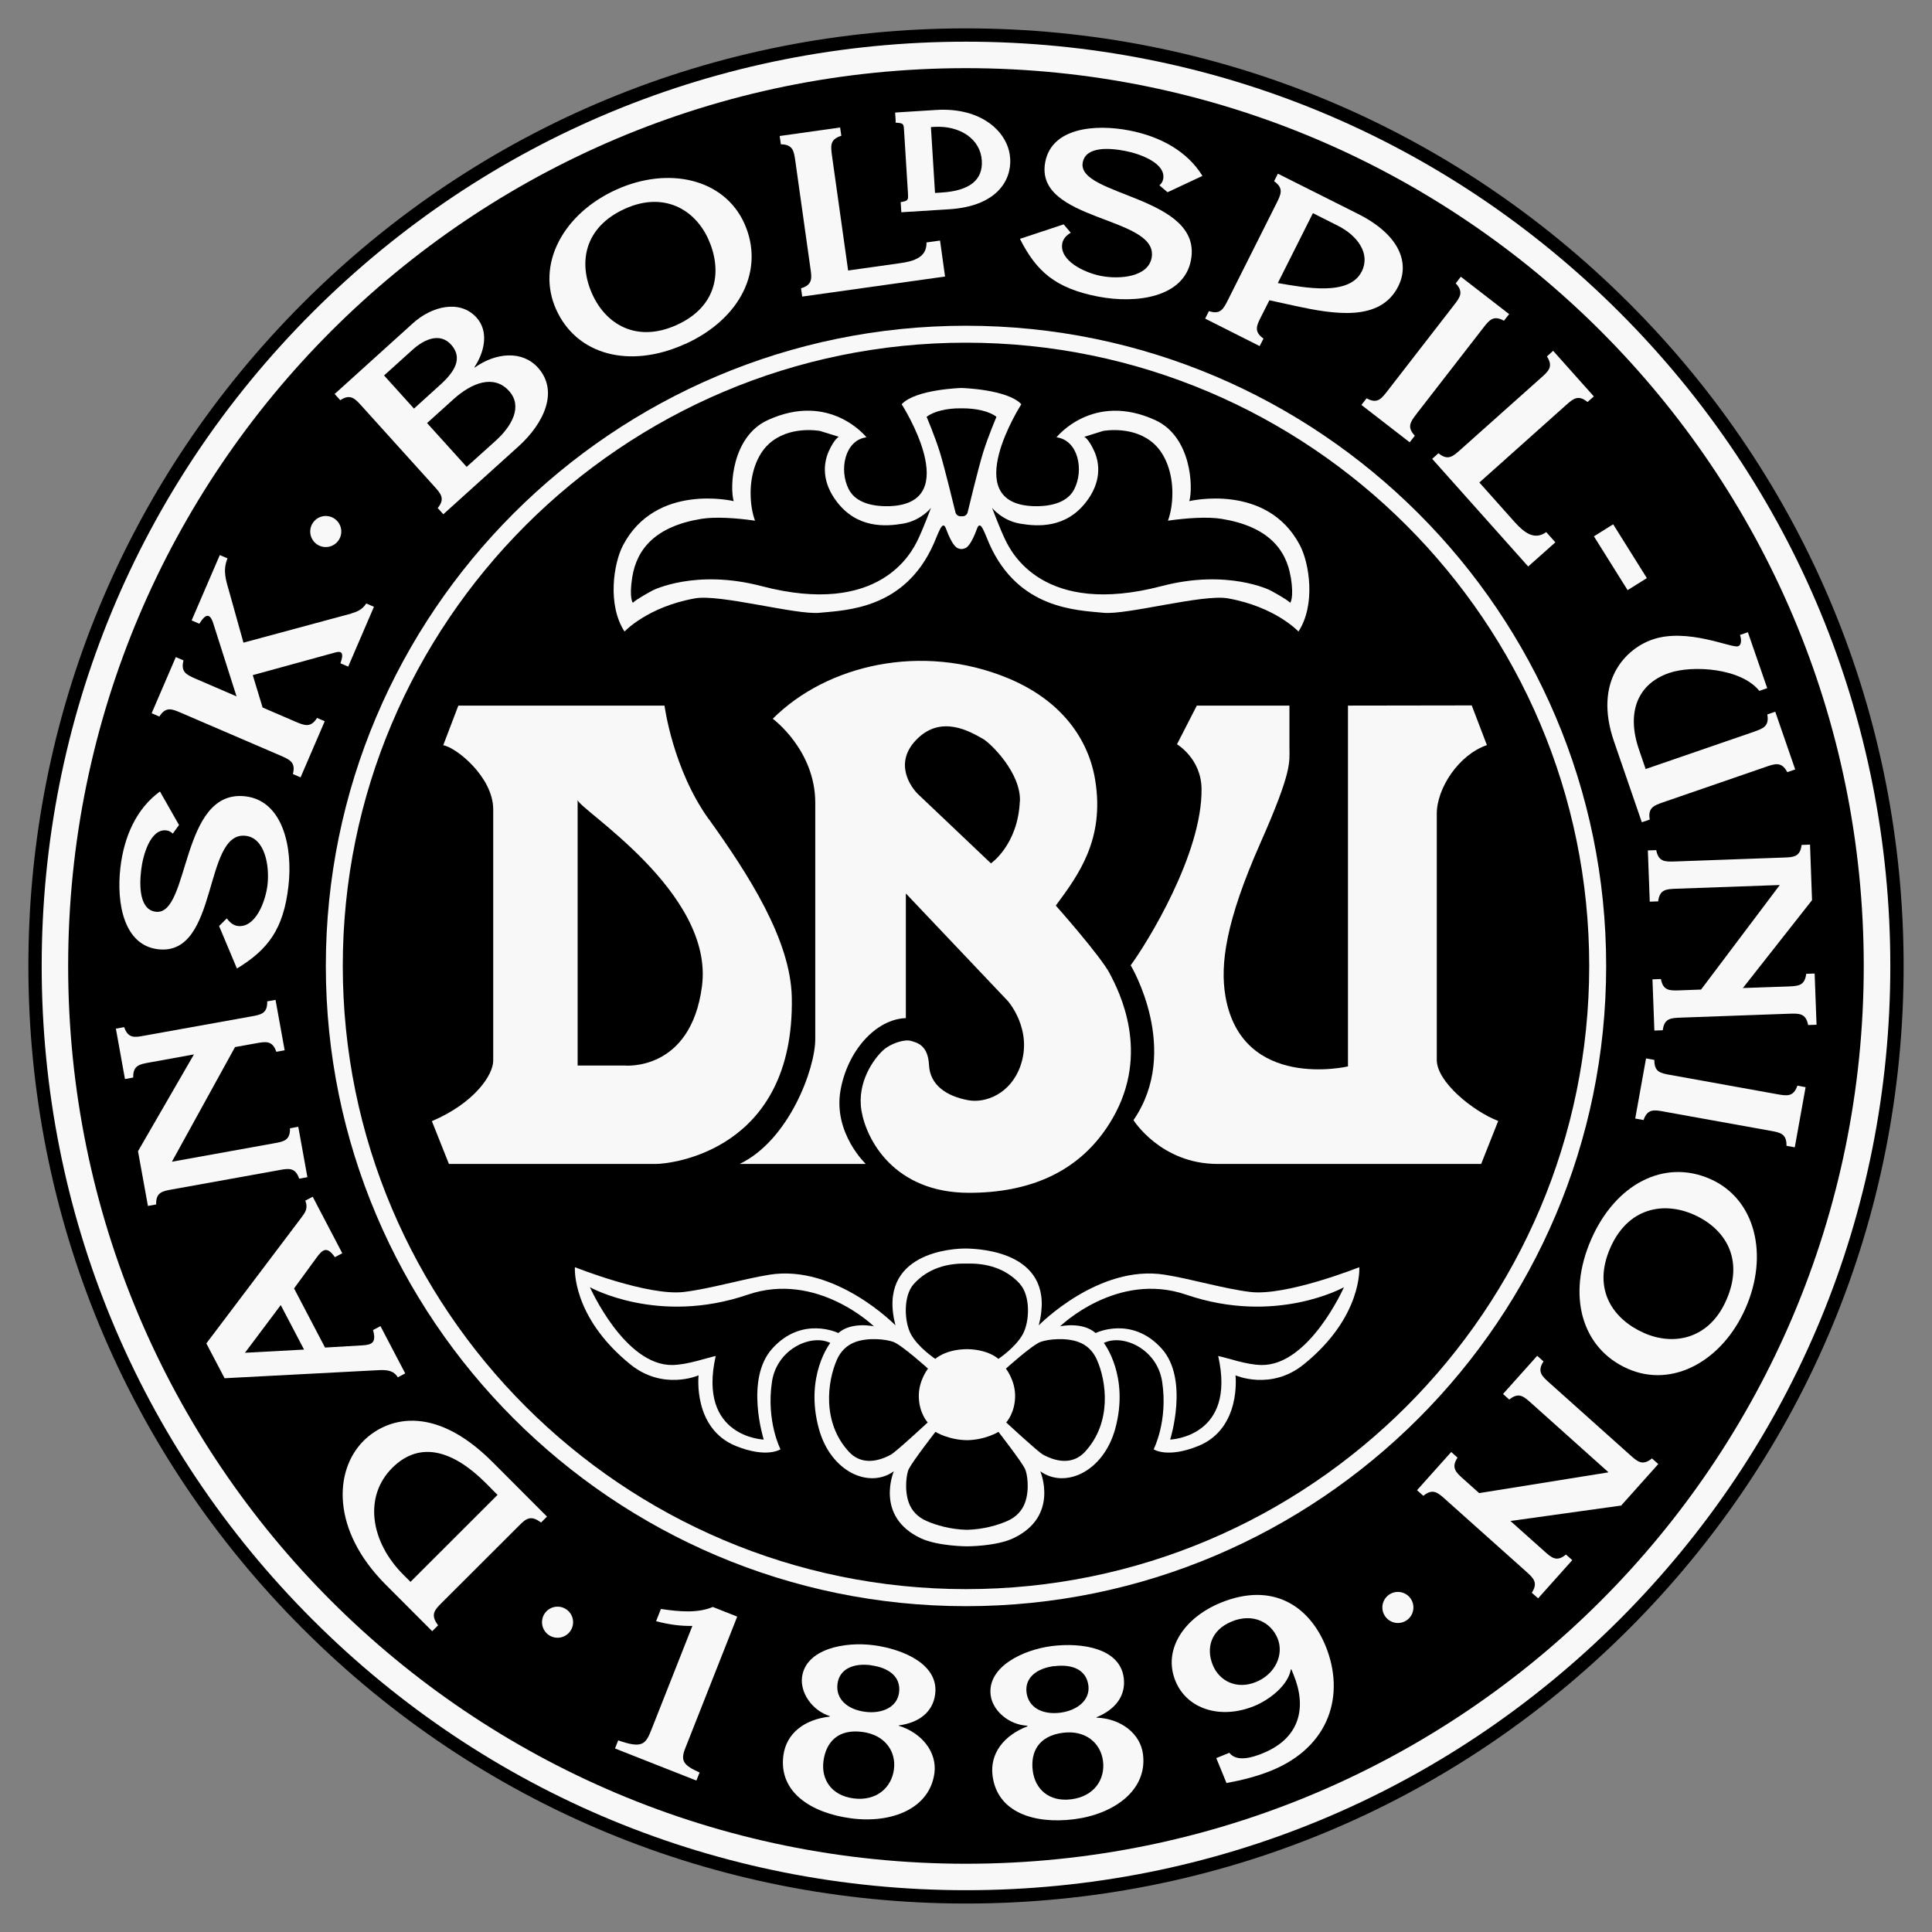 <svg width="83" height="83" viewBox="0 0 83 83" fill="none" xmlns="http://www.w3.org/2000/svg">
<rect x="0" y="0" width="83" height="83" fill="#808080" stroke="none"/>
<path fill-rule="evenodd" clip-rule="evenodd" d="M41.5 1.55C19.437 1.55 1.55 19.437 1.55 41.5C1.55 63.563 19.437 81.45 41.5 81.45C63.563 81.45 81.45 63.563 81.45 41.5C81.45 19.437 63.563 1.55 41.5 1.55Z" fill="#F8F8F8"/>
<path fill-rule="evenodd" clip-rule="evenodd" d="M41.5 1.219C30.74 1.219 20.625 5.408 13.017 13.017C5.408 20.625 1.219 30.74 1.219 41.5C1.219 52.26 5.408 62.375 13.017 69.979C20.625 77.588 30.74 81.777 41.5 81.777C52.26 81.777 62.375 77.588 69.983 69.979C77.592 62.37 81.781 52.256 81.781 41.5C81.781 30.744 77.592 20.625 69.983 13.021C62.371 5.412 52.256 1.219 41.5 1.219ZM81.209 41.496C81.209 52.101 77.079 62.073 69.579 69.574C62.078 77.075 52.105 81.204 41.5 81.204C30.895 81.204 20.922 77.075 13.421 69.574C5.921 62.078 1.791 52.105 1.791 41.5C1.791 30.895 5.921 20.922 13.421 13.421C20.922 5.921 30.89 1.791 41.5 1.791C52.11 1.791 62.078 5.921 69.579 13.421C77.079 20.922 81.209 30.895 81.209 41.5V41.496Z" fill="black"/>
<path fill-rule="evenodd" clip-rule="evenodd" d="M41.5 80.068C62.801 80.068 80.068 62.801 80.068 41.5C80.068 20.199 62.801 2.928 41.5 2.928C20.199 2.928 2.928 20.199 2.928 41.5C2.928 62.801 20.195 80.068 41.496 80.068H41.5Z" fill="black"/>
<path fill-rule="evenodd" clip-rule="evenodd" d="M23.954 70.358C24.324 70.358 24.621 70.057 24.621 69.691C24.621 69.325 24.324 69.023 23.954 69.023C23.583 69.023 23.286 69.32 23.286 69.691C23.286 70.061 23.583 70.358 23.954 70.358Z" fill="#F8F8F8"/>
<path fill-rule="evenodd" clip-rule="evenodd" d="M60.054 69.725C60.424 69.725 60.721 69.428 60.721 69.058C60.721 68.687 60.424 68.39 60.054 68.39C59.684 68.39 59.387 68.692 59.387 69.058C59.387 69.424 59.688 69.725 60.054 69.725Z" fill="#F8F8F8"/>
<path fill-rule="evenodd" clip-rule="evenodd" d="M13.994 23.502C14.364 23.502 14.662 23.204 14.662 22.834C14.662 22.464 14.36 22.167 13.994 22.167C13.628 22.167 13.327 22.468 13.327 22.834C13.327 23.2 13.624 23.502 13.994 23.502Z" fill="#F8F8F8"/>
<path fill-rule="evenodd" clip-rule="evenodd" d="M41.5 69.002C56.665 69.002 69.002 56.661 69.002 41.496C69.002 26.331 56.665 13.994 41.5 13.994C26.335 13.994 13.998 26.331 13.998 41.496C13.998 56.661 26.335 69.002 41.5 69.002ZM14.726 41.496C14.726 26.735 26.735 14.722 41.5 14.722C56.265 14.722 68.274 26.731 68.274 41.496C68.274 56.261 56.265 68.27 41.5 68.27C26.735 68.27 14.726 56.261 14.726 41.496Z" fill="#F8F8F8"/>
<path fill-rule="evenodd" clip-rule="evenodd" d="M30.442 35.183C28.901 33.035 28.548 30.313 28.548 30.313H19.691L19.041 32.018C19.566 32.087 21.189 33.37 21.189 34.774V45.569C21.189 46.172 20.388 47.386 18.554 48.165L19.286 50.004H28.173C28.823 50.004 34.141 49.44 34.016 42.852C33.969 40.38 32.161 37.577 30.447 35.183H30.442ZM30.158 42.365C29.676 46.06 26.83 45.776 26.83 45.776H24.815V34.361C24.815 34.74 30.684 38.309 30.158 42.365Z" fill="#F8F8F8"/>
<path fill-rule="evenodd" clip-rule="evenodd" d="M47.683 41.836C47.279 41.065 45.358 38.904 45.358 38.904C46.336 37.586 47.464 36.053 47.05 33.513C46.775 31.808 45.655 30.111 43.3 29.134C39.593 27.601 35.511 28.565 33.198 30.878C33.198 30.878 35.024 32.217 35.024 34.49V44.639C35.024 45.922 33.892 48.988 31.777 50.004H37.194C37.194 50.004 35.799 48.682 36.105 46.865C36.398 45.147 37.629 43.782 38.916 43.739V38.383L43.3 43.007C43.3 43.007 44.394 44.239 43.834 45.806C43.407 46.994 42.34 47.403 41.595 47.266C40.656 47.093 39.954 46.611 39.911 45.759C39.868 44.906 39.416 44.798 39.132 44.717C38.848 44.635 38.253 44.833 37.943 45.117C37.534 45.492 36.807 46.495 37.009 47.714C37.211 48.932 38.387 51.244 41.633 51.244C44.109 51.244 46.422 50.435 47.8 48.041C49.427 45.22 48.084 42.602 47.679 41.832L47.683 41.836ZM43.812 34.43C43.73 36.294 42.572 37.091 42.572 37.091C42.572 37.091 39.726 34.391 39.45 34.128C39.17 33.866 38.335 32.785 39.412 31.734C40.458 30.71 41.668 31.424 42.236 31.747C42.542 31.919 43.868 33.194 43.817 34.43H43.812Z" fill="#F8F8F8"/>
<path fill-rule="evenodd" clip-rule="evenodd" d="M55.391 30.313H51.416L50.564 31.975C50.564 31.975 51.602 32.583 51.619 33.883C51.658 36.682 49.264 40.535 48.575 41.47C48.575 41.47 50.766 45.108 48.695 48.122C48.695 48.122 49.871 50.004 52.308 50.004H63.632L64.364 48.157C63.288 47.743 61.725 46.486 61.725 45.535V34.959C61.725 33.866 62.663 32.428 63.878 32.01L63.227 30.305L57.91 30.313V45.814C57.91 45.814 53.363 46.878 52.648 42.813C52.407 41.435 52.661 39.58 54.138 36.238C55.533 33.086 55.395 32.755 55.395 32.087V30.318L55.391 30.313Z" fill="#F8F8F8"/>
<path fill-rule="evenodd" clip-rule="evenodd" d="M17.633 67.955L17.327 67.65C15.919 66.242 15.609 64.3 16.853 63.059C18.085 61.832 19.54 62.379 20.888 63.731L21.374 64.222L17.633 67.96V67.955ZM23.501 65.156L21.159 62.81C18.584 60.23 16.556 60.962 15.617 61.901C14.347 63.171 14.231 65.733 16.565 68.072L18.567 70.078L18.821 69.824C18.472 69.363 18.679 69.157 18.976 68.859L22.279 65.561C22.576 65.264 22.782 65.057 23.243 65.41L23.497 65.156H23.501Z" fill="#F8F8F8"/>
<path fill-rule="evenodd" clip-rule="evenodd" d="M13.06 57.979L10.524 58.116L12.061 56.067L13.06 57.974V57.979ZM8.861 57.707L9.649 59.21L16.125 58.87C16.427 58.857 16.87 58.797 17.09 59.171L17.409 59.003L16.345 56.971L16.026 57.139C16.173 57.669 15.996 57.776 15.557 57.798L13.964 57.892L12.633 55.352L13.589 54.043C13.852 53.681 14.041 53.513 14.386 54.009L14.705 53.841L13.434 51.412L13.116 51.58C13.249 51.92 13.103 52.101 12.935 52.325L8.87 57.707H8.861Z" fill="#F8F8F8"/>
<path fill-rule="evenodd" clip-rule="evenodd" d="M7.38 49.909L11.772 49.117C12.186 49.044 12.474 48.992 12.457 48.471L12.814 48.407L13.206 50.572L12.853 50.637C12.685 50.142 12.397 50.194 11.983 50.271L7.393 51.098C6.98 51.171 6.691 51.223 6.709 51.744L6.355 51.808L5.929 49.457L8.332 45.298L6.411 45.647C5.998 45.72 5.71 45.771 5.723 46.292L5.369 46.357L4.978 44.191L5.335 44.127C5.503 44.622 5.791 44.57 6.205 44.492L10.795 43.666C11.208 43.593 11.497 43.541 11.479 43.02L11.837 42.955L12.229 45.121L11.871 45.186C11.703 44.691 11.415 44.747 11.002 44.82L10.097 44.983L7.385 49.909H7.38Z" fill="#F8F8F8"/>
<path fill-rule="evenodd" clip-rule="evenodd" d="M9.413 39.782L9.744 39.455C9.865 39.623 10.024 39.756 10.218 39.782C10.976 39.868 11.406 38.74 11.492 38.017C11.587 37.19 11.38 36.001 10.554 35.907C8.719 35.696 9.413 41.082 6.795 40.781C5.309 40.609 4.999 38.783 5.171 37.285C5.326 35.932 5.865 34.735 6.872 34.003L7.69 35.442L7.423 35.812C7.333 35.73 7.26 35.687 7.143 35.674C6.455 35.597 6.136 36.751 6.063 37.388C5.985 38.051 5.985 39.089 6.696 39.17C8.168 39.338 7.733 33.892 10.537 34.21C12.147 34.395 12.586 36.389 12.392 38.064C12.181 39.915 11.518 40.794 10.179 41.608L9.413 39.786V39.782Z" fill="#F8F8F8"/>
<path fill-rule="evenodd" clip-rule="evenodd" d="M15.092 26.352C15.333 26.287 15.566 26.188 15.734 25.926L16.065 26.068L14.959 28.638L14.627 28.496C14.812 27.962 14.618 27.971 14.369 28.04L10.859 29.004L11.281 30.395L12.689 31.002C13.077 31.166 13.344 31.282 13.62 30.843L13.951 30.985L12.913 33.396L12.582 33.254C12.715 32.751 12.444 32.634 12.061 32.466L7.776 30.623C7.389 30.456 7.122 30.343 6.846 30.783L6.515 30.641L7.553 28.229L7.884 28.371C7.751 28.875 8.022 28.991 8.405 29.159L10.162 29.917L9.159 26.77C9.004 26.296 8.806 26.404 8.564 26.796L8.233 26.653L9.443 23.846L9.774 23.988C9.555 24.518 9.714 24.944 9.848 25.422L10.459 27.609L15.101 26.356L15.092 26.352Z" fill="#F8F8F8"/>
<path fill-rule="evenodd" clip-rule="evenodd" d="M20.048 20.057L18.347 18.175L19.488 17.146C20.263 16.448 21.215 16.07 21.869 16.797C22.464 17.456 21.994 18.3 21.301 18.929L20.048 20.057ZM19.045 22.093L22.279 19.174C23.372 18.184 24.018 16.802 23.11 15.794C22.442 15.053 21.318 15.135 20.393 15.79L20.38 15.777C20.853 15.062 20.983 14.205 20.47 13.641C19.755 12.853 18.545 13.155 17.74 13.886L14.377 16.926L14.618 17.193C15.053 16.905 15.251 17.125 15.531 17.434L18.657 20.896C18.937 21.206 19.135 21.426 18.804 21.826L19.045 22.093ZM17.783 17.551L16.5 16.13L17.727 15.023C18.257 14.545 18.916 14.291 19.381 14.808C19.897 15.381 19.531 15.97 18.933 16.513L17.788 17.551H17.783Z" fill="#F8F8F8"/>
<path fill-rule="evenodd" clip-rule="evenodd" d="M29.065 13.964C27.355 14.735 26.033 13.942 25.443 12.633C24.836 11.29 25.095 9.757 26.856 8.965C28.501 8.224 29.844 8.978 30.43 10.274C31.028 11.6 30.847 13.159 29.065 13.964ZM29.422 14.786C31.825 13.701 32.867 11.57 31.975 9.593C31.11 7.682 28.729 7.13 26.477 8.147C24.195 9.18 23.019 11.359 23.893 13.296C24.78 15.264 27.062 15.85 29.422 14.782V14.786Z" fill="#F8F8F8"/>
<path fill-rule="evenodd" clip-rule="evenodd" d="M34.417 12.384C34.916 12.233 34.878 11.944 34.817 11.531L34.167 6.911C34.107 6.493 34.068 6.205 33.547 6.2L33.495 5.843L36.092 5.477L36.144 5.834C35.644 5.985 35.687 6.274 35.743 6.691L36.436 11.621L38.662 11.307C39.287 11.221 39.821 11.044 39.803 10.416L40.385 10.334L40.6 11.88L34.464 12.741L34.413 12.384H34.417Z" fill="#F8F8F8"/>
<path fill-rule="evenodd" clip-rule="evenodd" d="M45.698 9.641L46 9.998C45.823 10.102 45.677 10.252 45.638 10.446C45.492 11.195 46.585 11.716 47.296 11.854C48.114 12.013 49.315 11.897 49.474 11.083C49.823 9.271 44.402 9.542 44.906 6.954C45.19 5.49 47.037 5.318 48.519 5.606C49.853 5.865 51.007 6.498 51.658 7.557L50.159 8.259L49.81 7.962C49.897 7.88 49.948 7.811 49.97 7.695C50.103 7.014 48.975 6.605 48.342 6.485C47.688 6.356 46.65 6.274 46.516 6.976C46.232 8.431 51.701 8.418 51.162 11.187C50.852 12.776 48.829 13.06 47.175 12.741C45.345 12.388 44.523 11.66 43.817 10.261L45.69 9.641H45.698Z" fill="#F8F8F8"/>
<path fill-rule="evenodd" clip-rule="evenodd" d="M56.407 9.159L57.483 9.701C58.319 10.123 58.887 10.898 58.5 11.665C57.961 12.737 56.054 12.358 54.896 12.16L56.403 9.159H56.407ZM55.636 13.142C57.307 13.499 59.296 13.844 60.071 12.298C60.566 11.312 60.153 10.097 58.332 9.185L54.9 7.462L54.736 7.785C55.163 8.087 55.029 8.349 54.844 8.724L52.751 12.892C52.562 13.267 52.433 13.529 51.937 13.366L51.774 13.688L54.116 14.868L54.28 14.545C53.853 14.244 53.987 13.981 54.176 13.607L54.534 12.9L55.645 13.142H55.636Z" fill="#F8F8F8"/>
<path fill-rule="evenodd" clip-rule="evenodd" d="M60.859 17.779C60.601 18.11 60.424 18.343 60.782 18.718L60.562 19.002L58.487 17.396L58.711 17.111C59.167 17.366 59.343 17.133 59.602 16.801L62.461 13.111C62.719 12.78 62.896 12.547 62.538 12.173L62.758 11.888L64.834 13.495L64.61 13.779C64.153 13.525 63.977 13.757 63.718 14.089L60.859 17.775V17.779Z" fill="#F8F8F8"/>
<path fill-rule="evenodd" clip-rule="evenodd" d="M61.798 19.471C62.198 19.803 62.418 19.609 62.732 19.329L66.211 16.224C66.526 15.945 66.741 15.751 66.457 15.312L66.724 15.071L68.472 17.03L68.201 17.271C67.8 16.939 67.581 17.133 67.266 17.413L63.555 20.729L65.053 22.408C65.475 22.881 65.914 23.226 66.427 22.86L66.819 23.299L65.652 24.337L61.527 19.712L61.798 19.471Z" fill="#F8F8F8"/>
<path fill-rule="evenodd" clip-rule="evenodd" d="M70.75 24.836L69.923 25.353L68.476 23.041L69.303 22.524L70.75 24.836Z" fill="#F8F8F8"/>
<path fill-rule="evenodd" clip-rule="evenodd" d="M75.344 31.437C75.74 31.299 76.016 31.205 75.925 30.692L76.266 30.576L77.123 33.056L76.782 33.172C76.541 32.712 76.261 32.806 75.865 32.944L71.456 34.464C71.06 34.602 70.784 34.697 70.875 35.209L70.534 35.325L69.338 31.851C68.438 29.237 69.863 27.863 70.987 27.476C72.489 26.955 74.401 27.859 74.668 27.764C74.836 27.708 74.81 27.428 74.75 27.278L75.09 27.161L75.921 29.564L75.581 29.68C74.797 28.699 72.709 28.565 71.701 28.914C70.354 29.379 69.859 30.602 70.414 32.208L70.698 33.039L75.349 31.437H75.344Z" fill="#F8F8F8"/>
<path fill-rule="evenodd" clip-rule="evenodd" d="M76.464 38.021L72.007 38.18C71.589 38.197 71.297 38.206 71.236 38.723L70.875 38.736L70.793 36.535L71.154 36.523C71.249 37.035 71.546 37.022 71.964 37.009L76.627 36.841C77.045 36.828 77.338 36.815 77.398 36.299L77.76 36.286L77.846 38.671L74.875 42.447L76.825 42.379C77.243 42.361 77.536 42.353 77.596 41.836L77.958 41.823L78.04 44.023L77.678 44.036C77.583 43.524 77.286 43.537 76.868 43.55L72.205 43.718C71.787 43.735 71.495 43.743 71.434 44.26L71.073 44.273L70.991 42.073L71.353 42.06C71.447 42.572 71.744 42.559 72.162 42.546L73.079 42.512L76.464 38.017V38.021Z" fill="#F8F8F8"/>
<path fill-rule="evenodd" clip-rule="evenodd" d="M71.478 47.752C71.064 47.679 70.776 47.627 70.608 48.118L70.25 48.053L70.715 45.47L71.073 45.535C71.06 46.056 71.344 46.107 71.757 46.18L76.347 47.007C76.761 47.08 77.049 47.132 77.217 46.641L77.57 46.706L77.105 49.289L76.748 49.225C76.761 48.704 76.472 48.652 76.059 48.579L71.469 47.752H71.478Z" fill="#F8F8F8"/>
<path fill-rule="evenodd" clip-rule="evenodd" d="M69.178 53.612C69.932 51.894 71.447 51.602 72.761 52.179C74.108 52.773 74.944 54.082 74.164 55.852C73.441 57.505 71.938 57.841 70.633 57.268C69.303 56.682 68.394 55.404 69.178 53.612ZM68.36 53.242C67.301 55.658 67.951 57.935 69.936 58.805C71.856 59.649 73.996 58.465 74.991 56.2C75.999 53.905 75.413 51.498 73.463 50.646C71.486 49.78 69.398 50.87 68.36 53.242Z" fill="#F8F8F8"/>
<path fill-rule="evenodd" clip-rule="evenodd" d="M69.096 63.245L65.772 60.269C65.458 59.989 65.243 59.796 64.838 60.127L64.571 59.886L66.039 58.246L66.31 58.487C66.026 58.922 66.242 59.12 66.556 59.4L70.035 62.513C70.349 62.793 70.565 62.986 70.969 62.655L71.241 62.896L69.647 64.679L64.889 65.342L66.345 66.642C66.659 66.922 66.874 67.116 67.275 66.784L67.546 67.025L66.078 68.666L65.807 68.425C66.091 67.99 65.876 67.796 65.561 67.512L62.082 64.403C61.768 64.123 61.553 63.929 61.148 64.261L60.876 64.02L62.345 62.379L62.616 62.62C62.332 63.055 62.547 63.253 62.861 63.533L63.546 64.145L69.101 63.253L69.096 63.245Z" fill="#F8F8F8"/>
<path fill-rule="evenodd" clip-rule="evenodd" d="M31.67 69.454L29.439 75.107C29.224 75.65 29.362 75.835 30.055 76.149L29.917 76.494L26.421 75.116L26.559 74.767C27.588 75.129 27.738 74.939 27.984 74.311L29.745 69.85C29.233 69.863 28.703 69.785 28.186 69.648L28.393 69.122C29.181 69.239 29.969 69.312 30.623 69.036L31.67 69.45V69.454Z" fill="#F8F8F8"/>
<path fill-rule="evenodd" clip-rule="evenodd" d="M35.377 75.654C35.485 74.845 36.001 74.263 37.056 74.406C38.025 74.535 38.507 75.249 38.404 76.016C38.301 76.795 37.659 77.389 36.664 77.26C35.696 77.131 35.274 76.425 35.377 75.654ZM35.644 73.747C34.555 73.867 33.78 74.466 33.655 75.413C33.444 76.993 34.847 77.889 36.566 78.117C38.292 78.345 39.937 77.712 40.144 76.171C40.26 75.284 39.614 74.444 38.606 74.138V74.117V74.126C39.489 74.009 40.075 73.549 40.174 72.791C40.346 71.512 38.822 70.853 37.539 70.681C36.281 70.513 34.615 70.84 34.456 72.05C34.37 72.709 34.878 73.48 35.648 73.725V73.747H35.644ZM37.414 71.542C38.193 71.645 38.714 72.041 38.624 72.718C38.538 73.359 37.87 73.635 37.16 73.54C36.393 73.437 35.894 72.984 35.98 72.334C36.066 71.684 36.686 71.443 37.414 71.538V71.542Z" fill="#F8F8F8"/>
<path fill-rule="evenodd" clip-rule="evenodd" d="M44.368 76.076C44.264 75.267 44.617 74.573 45.672 74.44C46.645 74.319 47.287 74.888 47.386 75.654C47.485 76.434 47.016 77.174 46.021 77.299C45.048 77.42 44.467 76.847 44.368 76.076ZM44.139 74.164C43.119 74.556 42.52 75.336 42.641 76.283C42.839 77.863 44.428 78.371 46.142 78.156C47.868 77.936 49.298 76.903 49.104 75.366C48.992 74.474 48.157 73.829 47.102 73.79V73.768V73.777C47.924 73.441 48.372 72.847 48.277 72.085C48.118 70.806 46.478 70.556 45.194 70.715C43.933 70.875 42.408 71.615 42.559 72.825C42.641 73.484 43.33 74.1 44.139 74.138V74.16V74.164ZM45.289 71.581C46.069 71.482 46.671 71.731 46.758 72.412C46.839 73.053 46.258 73.488 45.552 73.579C44.785 73.674 44.187 73.364 44.101 72.713C44.019 72.063 44.553 71.671 45.285 71.576L45.289 71.581Z" fill="#F8F8F8"/>
<path fill-rule="evenodd" clip-rule="evenodd" d="M52.915 69.66C53.81 69.294 54.59 69.673 54.887 70.388C55.167 71.077 54.792 71.917 53.965 72.257C53.117 72.606 52.377 72.209 52.101 71.529C51.808 70.81 52.011 70.031 52.919 69.66H52.915ZM55.58 71.968C56.14 73.338 55.86 74.664 54.258 75.318C53.789 75.512 53.126 75.706 52.812 75.301L52.252 75.529L52.691 76.601C53.333 76.481 53.987 76.322 54.616 76.067C57.156 75.03 57.789 72.778 56.95 70.715C56.252 69.01 54.689 67.938 52.441 68.855C50.874 69.497 49.944 70.866 50.499 72.218C50.994 73.428 52.437 73.884 53.888 73.29C54.581 73.006 55.343 72.377 55.455 71.723L55.477 71.714L55.58 71.964V71.968Z" fill="#F8F8F8"/>
<path fill-rule="evenodd" clip-rule="evenodd" d="M43.395 6.79C43.326 5.697 42.189 4.599 40.217 4.724L38.576 4.827L38.456 4.836L38.464 4.956L38.477 5.167V5.27L38.589 5.279C38.822 5.296 38.826 5.361 38.839 5.606L39.007 8.31C39.02 8.556 39.024 8.62 38.796 8.663L38.693 8.685L38.701 8.788L38.714 8.999L38.723 9.12L38.843 9.111L40.764 8.991C42.796 8.866 43.459 7.776 43.399 6.799L43.395 6.79ZM40.169 8.289L39.993 5.46L40.126 5.451C41.263 5.382 42.124 5.99 42.18 6.898C42.232 7.733 41.651 8.198 40.449 8.272L40.169 8.289Z" fill="#F8F8F8"/>
<path fill-rule="evenodd" clip-rule="evenodd" d="M41.306 16.668C41.306 16.668 39.339 16.72 38.736 17.366C38.736 17.366 41.474 21.628 38.219 21.745C37.573 21.766 36.785 21.637 36.466 21.026C36.032 20.19 36.294 18.907 37.224 18.787C37.224 18.787 35.67 16.814 32.979 18.05C31.433 18.761 31.347 20.927 31.519 21.529C31.519 21.529 28.182 20.724 26.765 23.428C26.356 24.208 26.085 25.99 26.83 27.131C26.83 27.131 27.812 26.072 29.857 25.706C30.933 25.512 34.193 26.425 35.205 26.326C36.363 26.214 38.861 26.167 40.105 23.377C40.325 22.881 40.492 22.309 40.639 22.709C40.893 23.394 41.078 23.544 41.181 23.562C41.22 23.579 41.259 23.587 41.306 23.587C41.354 23.587 41.392 23.579 41.431 23.562C41.535 23.544 41.724 23.398 41.974 22.709C42.124 22.304 42.288 22.881 42.508 23.377C43.752 26.167 46.249 26.214 47.408 26.326C48.419 26.425 51.675 25.512 52.756 25.706C54.801 26.072 55.783 27.131 55.783 27.131C56.528 25.99 56.256 24.208 55.847 23.428C54.431 20.724 51.093 21.529 51.093 21.529C51.266 20.927 51.18 18.761 49.634 18.05C46.943 16.819 45.388 18.787 45.388 18.787C46.318 18.907 46.581 20.19 46.146 21.026C45.827 21.637 45.039 21.766 44.394 21.745C41.138 21.628 43.877 17.366 43.877 17.366C43.274 16.72 41.306 16.668 41.306 16.668Z" fill="#F8F8F8"/>
<path fill-rule="evenodd" clip-rule="evenodd" d="M55.451 24.802C55.257 23.566 54.426 22.606 52.484 22.291C51.89 22.192 50.977 22.253 50.176 22.369C50.293 22.046 50.366 21.654 50.366 21.176C50.366 20.349 50.099 19.549 49.586 19.075C48.717 18.274 47.451 18.507 47.399 18.511L46.581 18.765C46.581 18.765 46.766 18.843 47.011 19.385C47.266 19.953 47.296 20.737 46.667 21.555C45.793 22.701 44.579 22.627 43.812 22.494C43.046 22.36 42.62 21.818 42.62 21.818C42.62 21.818 42.977 22.765 43.192 23.2C43.438 23.7 44.803 26.52 49.918 25.176C52.734 24.44 54.555 25.353 54.573 25.362C54.573 25.362 55.262 25.728 55.429 25.895C55.429 25.895 55.597 25.706 55.455 24.797L55.451 24.802Z" fill="black"/>
<path fill-rule="evenodd" clip-rule="evenodd" d="M27.161 24.802C27.355 23.566 28.186 22.606 30.128 22.291C30.722 22.192 31.635 22.253 32.436 22.369C32.32 22.046 32.247 21.654 32.247 21.176C32.247 20.349 32.514 19.549 33.026 19.075C33.896 18.274 35.162 18.507 35.218 18.511L36.036 18.765C36.036 18.765 35.851 18.843 35.605 19.385C35.351 19.953 35.325 20.737 35.95 21.555C36.824 22.701 38.038 22.627 38.804 22.494C39.571 22.36 39.997 21.818 39.997 21.818C39.997 21.818 39.64 22.765 39.425 23.2C39.179 23.7 37.814 26.52 32.699 25.176C29.883 24.44 28.061 25.353 28.044 25.362C28.044 25.362 27.355 25.728 27.187 25.895C27.187 25.895 27.019 25.706 27.161 24.797V24.802Z" fill="black"/>
<path fill-rule="evenodd" clip-rule="evenodd" d="M41.263 22.18C41.156 22.18 41.065 22.102 41.044 21.999C41.044 21.999 40.592 20.13 40.38 19.437C40.165 18.743 39.808 17.908 39.808 17.908C40.131 17.658 40.708 17.538 41.263 17.542H41.354C41.909 17.542 42.49 17.658 42.809 17.908C42.809 17.908 42.452 18.743 42.236 19.437C42.021 20.13 41.573 21.999 41.573 21.999C41.552 22.102 41.466 22.18 41.354 22.18H41.259H41.263Z" fill="black"/>
<path fill-rule="evenodd" clip-rule="evenodd" d="M41.543 66.431C41.543 66.431 40.312 66.431 39.562 66.087C37.564 65.148 38.4 63.206 38.4 63.206C37.349 63.968 35.691 63.245 35.179 61.38C34.559 59.107 35.67 57.694 35.67 57.694C34.847 57.29 33.375 57.953 33.164 59.361C32.91 61.053 33.53 62.263 33.53 62.263C33.53 62.263 32.949 62.659 31.614 62.121C29.754 61.367 30.012 59.085 30.012 59.085C30.012 59.085 28.492 59.761 27.075 58.611C24.539 56.553 24.698 54.439 24.698 54.439C24.698 54.439 27.837 55.692 29.388 55.503C30.52 55.365 31.915 54.947 33.06 54.762C35.898 54.31 38.469 56.937 38.469 56.937C37.655 53.797 40.958 53.621 41.547 53.638C42.137 53.655 45.44 53.797 44.626 56.937C44.626 56.937 47.192 54.31 50.034 54.762C51.18 54.943 52.575 55.365 53.707 55.503C55.257 55.692 58.396 54.439 58.396 54.439C58.396 54.439 58.551 56.558 56.015 58.611C54.599 59.761 53.078 59.085 53.078 59.085C53.078 59.085 53.341 61.367 51.477 62.121C50.142 62.663 49.561 62.263 49.561 62.263C49.561 62.263 50.185 61.053 49.927 59.361C49.716 57.953 48.243 57.29 47.421 57.694C47.421 57.694 48.532 59.107 47.911 61.38C47.399 63.245 45.741 63.968 44.691 63.206C44.691 63.206 45.526 65.148 43.524 66.087C42.779 66.435 41.547 66.431 41.547 66.431H41.543Z" fill="#F8F8F8"/>
<path fill-rule="evenodd" clip-rule="evenodd" d="M32.126 55.619C35.102 54.603 37.543 56.98 37.543 56.98C37.543 56.98 36.587 56.764 36.014 57.268C36.014 57.268 34.468 56.506 33.177 57.935C31.988 59.253 32.811 61.845 32.811 61.845C32.811 61.845 29.956 61.751 30.748 58.254C30.305 58.349 29.543 58.629 28.892 58.642C26.834 58.672 25.344 55.3 25.344 55.3C25.344 55.3 28.268 56.941 32.126 55.619Z" fill="black"/>
<path fill-rule="evenodd" clip-rule="evenodd" d="M46.344 57.656C45.771 57.449 45.044 57.531 44.708 57.647C44.346 57.776 43.214 58.797 43.214 58.797C43.214 58.797 43.61 59.296 43.61 59.964C43.61 60.704 43.227 61.109 43.227 61.109C43.227 61.109 44.587 62.371 44.807 62.491C45.496 62.866 46.146 62.87 46.607 62.375C47.782 61.109 47.537 59.339 47.119 58.405C46.956 58.039 46.684 57.781 46.336 57.656H46.344Z" fill="black"/>
<path fill-rule="evenodd" clip-rule="evenodd" d="M50.956 55.619C47.98 54.603 45.543 56.98 45.543 56.98C45.543 56.98 46.495 56.764 47.068 57.268C47.068 57.268 48.613 56.506 49.905 57.935C51.093 59.253 50.271 61.845 50.271 61.845C50.271 61.845 53.126 61.751 52.334 58.254C52.777 58.349 53.539 58.629 54.189 58.642C56.248 58.672 57.737 55.3 57.737 55.3C57.737 55.3 54.814 56.941 50.956 55.619Z" fill="black"/>
<path fill-rule="evenodd" clip-rule="evenodd" d="M36.738 57.656C37.31 57.449 38.038 57.531 38.374 57.647C38.736 57.776 39.868 58.797 39.868 58.797C39.868 58.797 39.472 59.296 39.472 59.964C39.472 60.704 39.855 61.109 39.855 61.109C39.855 61.109 38.495 62.371 38.275 62.491C37.586 62.866 36.936 62.87 36.475 62.375C35.3 61.109 35.545 59.339 35.958 58.405C36.122 58.039 36.393 57.781 36.742 57.656H36.738Z" fill="black"/>
<path fill-rule="evenodd" clip-rule="evenodd" d="M43.825 55.167C43.209 54.478 42.365 54.267 41.569 54.284C41.56 54.284 41.547 54.284 41.539 54.284C41.53 54.284 41.517 54.284 41.509 54.284C40.712 54.267 39.868 54.478 39.252 55.167C38.804 55.671 38.839 56.764 39.132 57.316C39.442 57.892 40.182 58.379 40.182 58.379C40.182 58.379 40.604 57.97 41.539 57.961C42.469 57.97 42.891 58.379 42.891 58.379C42.891 58.379 43.627 57.892 43.941 57.316C44.239 56.769 44.273 55.675 43.821 55.167H43.825Z" fill="black"/>
<path fill-rule="evenodd" clip-rule="evenodd" d="M44.041 63.111C43.868 62.767 42.895 61.514 42.895 61.514C42.895 61.514 42.335 61.862 41.543 61.871C40.746 61.862 40.187 61.514 40.187 61.514C40.187 61.514 39.214 62.767 39.041 63.111C38.951 63.288 38.839 63.981 39.041 64.554C39.166 64.902 39.425 65.174 39.791 65.337C40.217 65.527 40.846 65.703 41.509 65.721C41.509 65.721 41.526 65.721 41.539 65.721C41.547 65.721 41.556 65.721 41.569 65.721C42.232 65.703 42.861 65.527 43.287 65.337C43.653 65.174 43.911 64.902 44.036 64.554C44.243 63.981 44.127 63.288 44.036 63.111H44.041Z" fill="black"/>
</svg>
